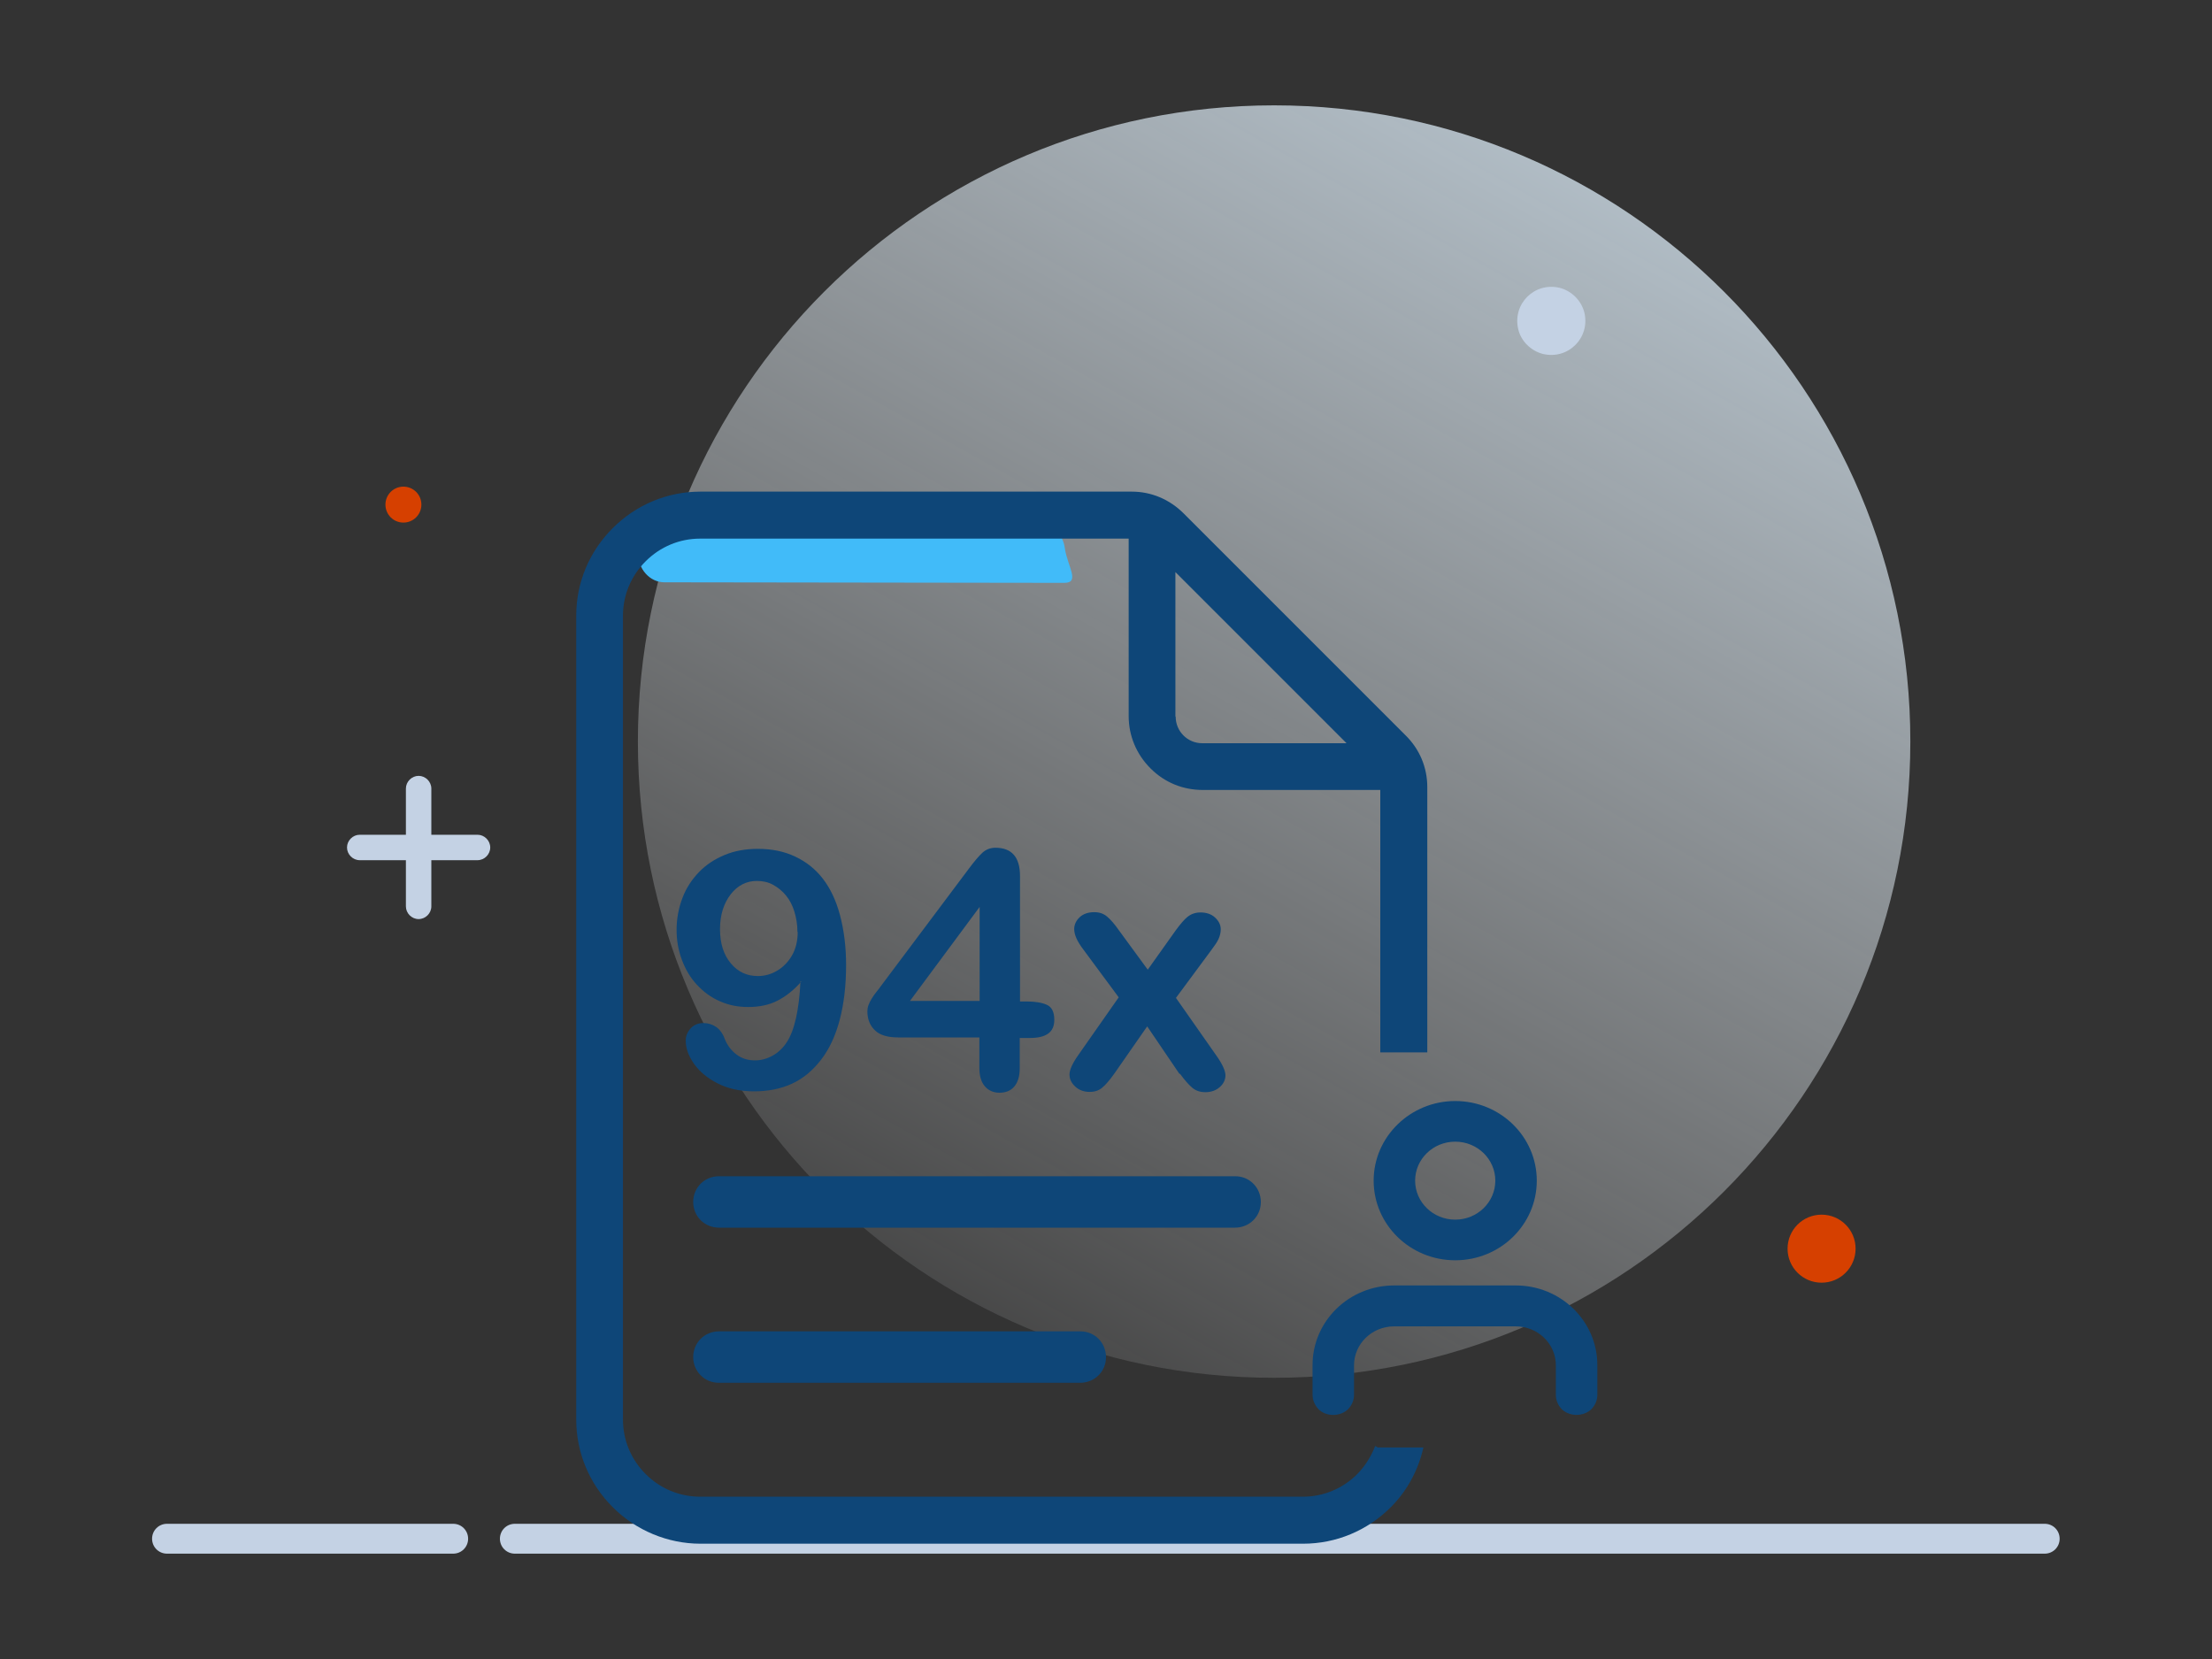 <?xml version="1.0" encoding="UTF-8"?>
<svg id="Layer_1" data-name="Layer 1" xmlns="http://www.w3.org/2000/svg" xmlns:xlink="http://www.w3.org/1999/xlink" viewBox="0 0 80 60">
  <rect x="0" y="0" width="80" height="60" fill="#333333" stroke="none"/>
  <defs>
    <style>
      .cls-1 {
        fill: #c4d2e4;
      }

      .cls-2 {
        fill: #41bbf9;
      }

      .cls-3, .cls-4 {
        fill: #0e4678;
      }

      .cls-5 {
        fill: #d64000;
      }

      .cls-4 {
        fill-rule: evenodd;
      }

      .cls-6 {
        fill: url(#linear-gradient);
      }
    </style>
    <linearGradient id="linear-gradient" x1="68.03" y1="-8291.36" x2="16.9" y2="-8382.89" gradientTransform="translate(0 -8303.83) scale(1 -1)" gradientUnits="userSpaceOnUse">
      <stop offset="0" stop-color="#d7eeff"/>
      <stop offset=".73" stop-color="#fff" stop-opacity="0"/>
    </linearGradient>
  </defs>
  <g>
    <path class="cls-6" d="M46.08,49.83c12.71,0,23.01-10.3,23.01-23.01S58.79,3.81,46.08,3.81s-23.01,10.3-23.01,23.01,10.3,23.01,23.01,23.01Z"/>
    <path class="cls-1" d="M16.39,55.11H6.04c-.3,0-.54.24-.54.54s.24.54.54.54h10.35c.3,0,.54-.24.54-.54s-.24-.54-.54-.54Z"/>
    <path class="cls-1" d="M73.96,55.11H18.62c-.3,0-.54.24-.54.54s.24.54.54.54h55.33c.3,0,.54-.24.54-.54s-.24-.54-.54-.54Z"/>
    <path class="cls-5" d="M67.11,45.16c0,.68-.55,1.23-1.23,1.23s-1.23-.55-1.23-1.23.55-1.23,1.23-1.23,1.23.55,1.23,1.23Z"/>
    <path class="cls-1" d="M57.3,11.3c.22.92-.59,1.72-1.5,1.5-.43-.11-.79-.46-.89-.89-.22-.92.59-1.72,1.5-1.5.43.11.78.46.89.89Z"/>
    <path class="cls-5" d="M15.24,18.25c0,.36-.29.65-.65.65s-.65-.29-.65-.65.29-.65.65-.65.65.29.65.65Z"/>
    <path class="cls-1" d="M17.27,30.19h-1.67v-1.67c0-.25-.21-.46-.46-.46s-.46.21-.46.46v1.67h-1.67c-.25,0-.46.21-.46.46s.21.46.46.46h1.67v1.67c0,.25.21.46.46.46s.46-.21.46-.46v-1.67h1.67c.25,0,.46-.21.46-.46s-.21-.46-.46-.46Z"/>
  </g>
  <g>
    <path class="cls-2" d="M23.07,18.9v1.08c0,.6.43,1.08.96,1.08l14.46.02c.59,0,.11-.61.02-1.26-.07-.52-.48-.91-.95-.91h-14.49Z"/>
    <path class="cls-3" d="M49.73,52.31l-.05.12c-.14.32-.34.62-.59.88-.53.53-1.23.82-1.97.82h-21.8c-.74,0-1.44-.29-1.97-.82-.53-.53-.82-1.23-.82-1.97v-29.07c0-.74.29-1.44.82-1.97.53-.53,1.23-.82,1.97-.82h15.5v6.42c0,.71.28,1.38.79,1.89s1.17.78,1.89.78h6.42v9.49h1.7v-9.59c0-.72-.28-1.38-.79-1.88l-8.02-8.02c-.51-.51-1.17-.79-1.88-.79h-15.6c-1.19,0-2.32.47-3.17,1.32-.85.85-1.32,1.97-1.32,3.17v29.07c0,1.19.47,2.32,1.32,3.17.84.84,1.99,1.32,3.17,1.32h21.8c1.19,0,2.32-.47,3.17-1.32.54-.54.94-1.23,1.14-2l.04-.16h-1.65l-.11-.06ZM42.51,25.91v-5.22l6.19,6.19h-5.22c-.53,0-.96-.43-.96-.96Z"/>
  </g>
  <path class="cls-4" d="M26,44.4h18.67c.25,0,.49-.1.66-.27.18-.18.27-.41.27-.66s-.1-.49-.27-.66c-.18-.18-.41-.27-.66-.27h-18.67c-.25,0-.49.1-.66.27s-.27.41-.27.66.1.49.27.66.41.27.66.27ZM26,50.01h13.07c.25,0,.49-.1.66-.27.18-.18.27-.41.27-.66s-.1-.49-.27-.66c-.18-.18-.41-.27-.66-.27h-13.07c-.25,0-.49.1-.66.27s-.27.41-.27.66.1.49.27.66c.18.18.41.27.66.27ZM28.98,35.5c-.26.3-.55.53-.86.69s-.67.23-1.06.23-.71-.07-1.03-.21-.59-.34-.83-.6-.41-.55-.54-.9-.19-.7-.19-1.08c0-.4.07-.78.21-1.15s.34-.67.6-.94.57-.47.93-.62.76-.22,1.2-.22c.5,0,.95.09,1.35.28s.73.45,1,.8.48.79.62,1.32.22,1.13.22,1.8c0,.75-.08,1.41-.23,1.98s-.37,1.05-.67,1.44-.64.68-1.05.87-.87.28-1.38.28-.95-.1-1.32-.29-.66-.43-.86-.72-.29-.56-.29-.83c0-.16.06-.31.18-.44s.28-.19.46-.19c.17,0,.33.05.46.14s.24.24.31.43c.09.23.23.42.43.57s.42.21.67.21c.22,0,.43-.06.63-.17s.37-.27.51-.48c.28-.42.45-1.16.5-2.21ZM28.84,33.71c0-.27-.04-.51-.11-.74s-.17-.42-.3-.58-.29-.29-.47-.39-.38-.14-.59-.14c-.37,0-.69.16-.94.48s-.39.74-.39,1.26.13.93.39,1.24.58.46.98.46c.24,0,.47-.06.69-.19s.4-.31.54-.55.21-.53.21-.86ZM35.42,38.61v-1.09h-2.94c-.37,0-.65-.08-.83-.25s-.28-.4-.28-.69c0-.07.01-.15.04-.23s.07-.16.12-.24.11-.17.17-.24.13-.17.22-.29l3.11-4.15c.2-.27.37-.47.5-.59s.29-.18.47-.18c.59,0,.89.34.89,1.02v4.54h.25c.3,0,.54.04.72.12s.27.26.27.54c0,.23-.07.39-.22.5s-.37.16-.67.16h-.36v1.09c0,.3-.07.52-.2.67s-.31.22-.53.22-.4-.08-.53-.23-.2-.37-.2-.67ZM32.91,36.2h2.52v-3.4l-2.52,3.4ZM42.65,38.83l-1.16-1.71-1.19,1.71c-.17.24-.32.41-.44.51s-.27.15-.45.15c-.2,0-.38-.06-.52-.19s-.21-.27-.21-.44.11-.41.33-.72l1.45-2.07-1.28-1.73c-.22-.29-.33-.53-.33-.74,0-.16.07-.31.2-.43s.31-.18.52-.18c.19,0,.34.05.47.16s.27.27.43.5l1.04,1.42,1.01-1.42c.17-.23.31-.4.44-.5s.28-.15.46-.15c.21,0,.39.06.52.18s.21.26.21.43c0,.12-.03.24-.08.35s-.14.24-.26.4l-1.28,1.73,1.45,2.07c.23.32.34.57.34.73s-.07.31-.21.43-.31.18-.52.18c-.18,0-.34-.05-.47-.16s-.27-.27-.44-.5Z"/>
  <g>
    <path class="cls-3" d="M52.63,39.82c-1.62,0-2.95,1.29-2.95,2.88s1.32,2.88,2.95,2.88,2.95-1.29,2.95-2.88-1.32-2.88-2.95-2.88ZM52.63,44.11c-.8,0-1.45-.63-1.45-1.41s.65-1.41,1.45-1.41,1.45.63,1.45,1.41-.65,1.41-1.45,1.41Z"/>
    <path class="cls-3" d="M57.77,49.37c0-1.59-1.32-2.88-2.95-2.88h-4.4c-1.63,0-2.95,1.29-2.95,2.88v1.07c0,.2.08.38.22.53.27.27.78.27,1.06,0,.14-.14.22-.33.22-.52v-1.07c0-.78.65-1.41,1.45-1.41h4.4c.8,0,1.45.63,1.45,1.41v1.07c0,.2.08.38.22.52l.02.02c.29.25.76.24,1.04-.02.14-.14.22-.33.22-.52v-1.07Z"/>
  </g>
</svg>